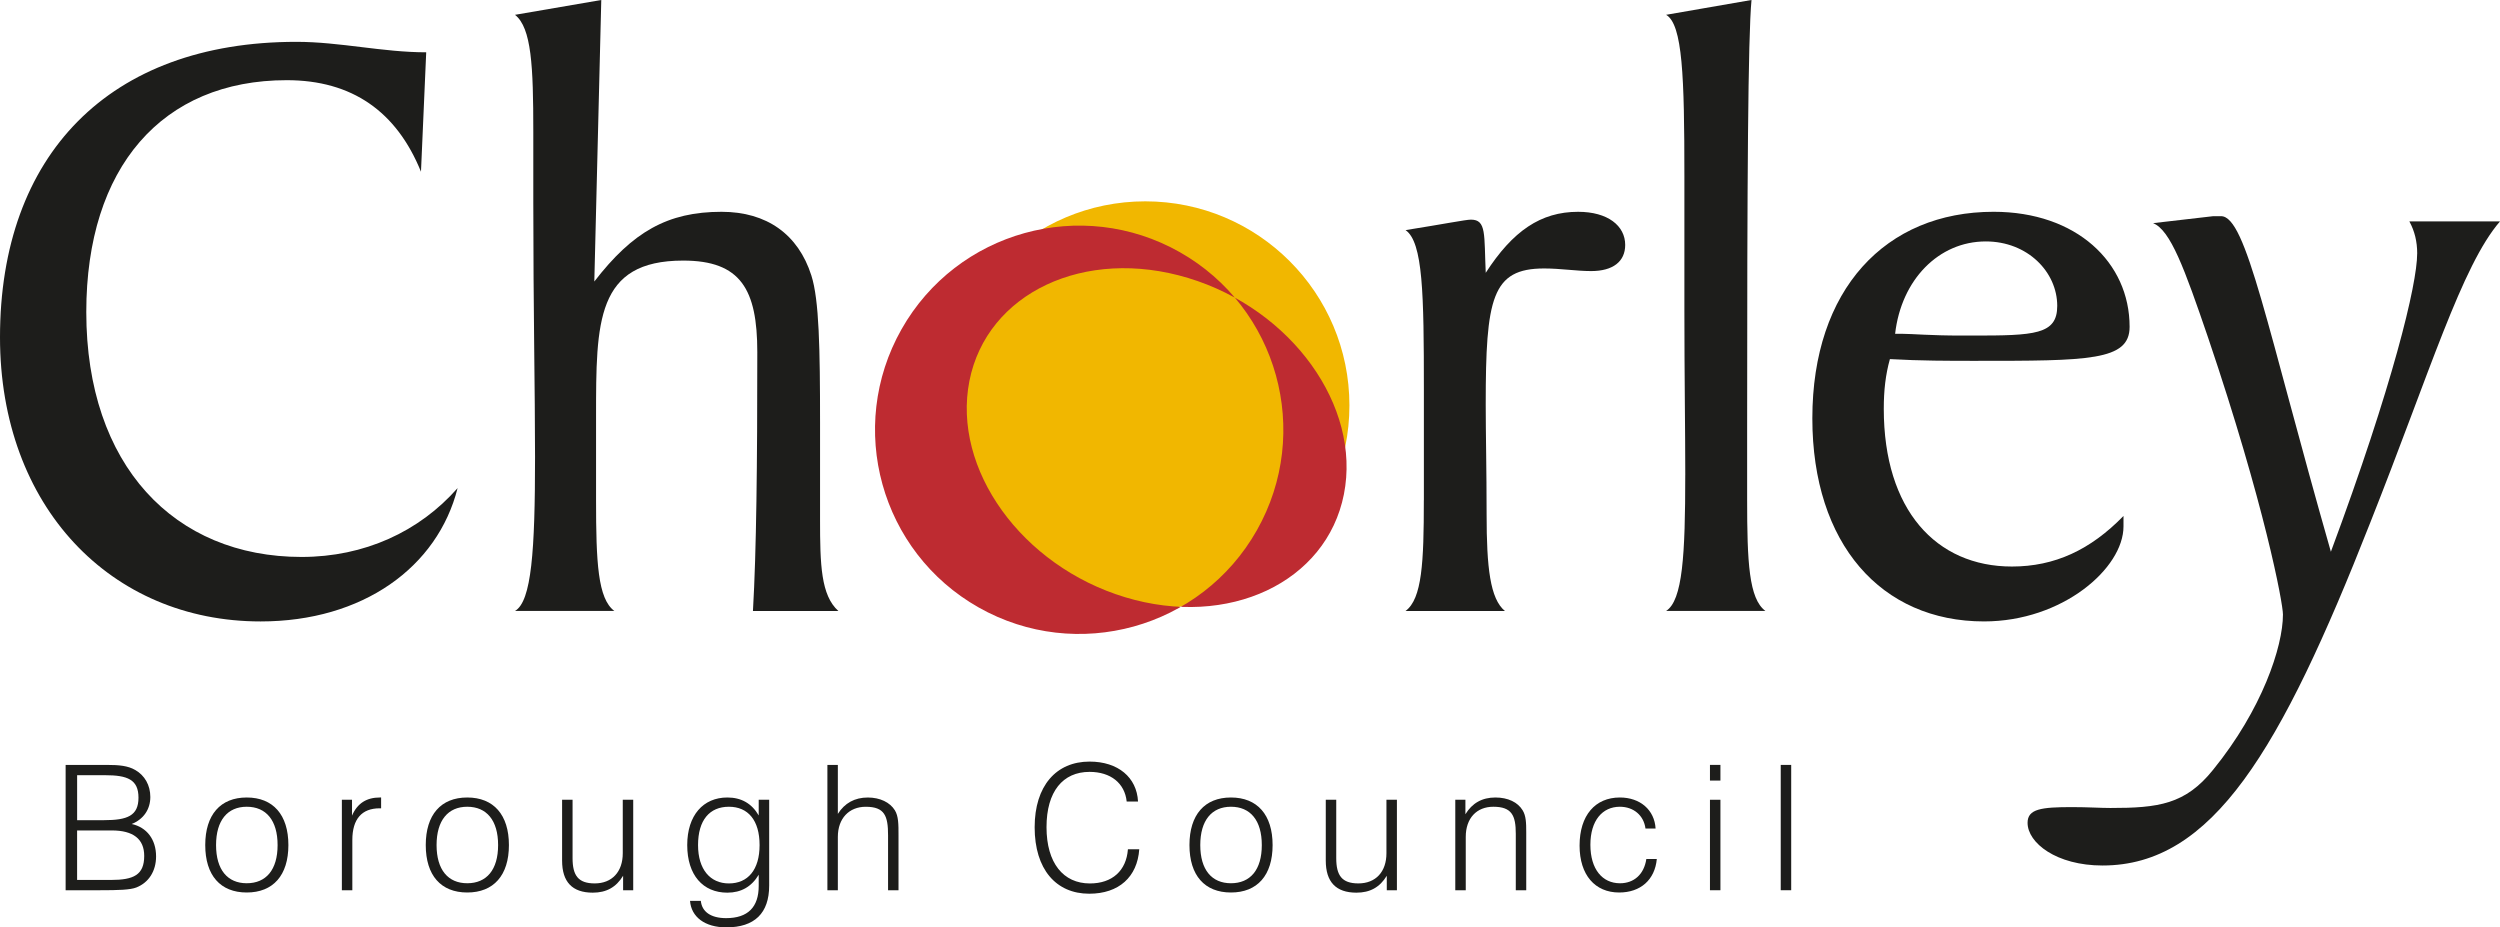 <?xml version="1.0" encoding="UTF-8"?><svg id="Layer_1" xmlns="http://www.w3.org/2000/svg" width="123.462" height="45.797" viewBox="0 0 123.462 45.797"><path d="M20.79,8.48c-1.205-2.97-3.401-4.52-6.629-4.52-6.155,0-9.9,4.304-9.9,11.45,0,7.576,4.347,12.095,10.632,12.095,3.099,0,5.811-1.248,7.705-3.4-.99,3.917-4.692,6.585-9.728,6.585C5.467,30.69,0,25.009,0,16.658,0,7.662,5.38,2.066,14.635,2.066c2.152,0,4.261,.517,6.413,.517l-.258,5.897Z" fill="#1d1d1b"/><path d="M26.423,22.555c0-3.185-.086-7.36-.086-12.568v-3.487c0-3.228-.086-5.122-.904-5.768l4.261-.732-.344,13.903c1.894-2.453,3.616-3.443,6.284-3.443,2.238,0,3.788,1.119,4.434,3.142,.387,1.206,.43,3.615,.43,7.274v4.778c0,2.238,.043,3.745,.904,4.519h-4.218c.172-2.97,.215-7.231,.215-12.784,0-3.099-.818-4.52-3.659-4.52-4.304,0-4.304,3.013-4.304,7.705v4.132c0,3.056,.086,4.864,.904,5.466h-4.907c.818-.474,.99-2.97,.99-7.619Z" fill="#1d1d1b"/><path d="M70.318,24.707v-5.466c0-4.735-.043-7.275-.904-7.877,1.894-.301,2.97-.517,3.228-.517,.775,0,.645,.732,.731,2.626,1.335-2.066,2.713-3.013,4.563-3.013,1.464,0,2.324,.689,2.324,1.636,0,.818-.603,1.291-1.679,1.291-.731,0-1.507-.129-2.324-.129-2.583,0-2.885,1.463-2.885,6.714,0,1.464,.044,3.271,.044,5.423,0,2.626,.172,4.176,.903,4.778h-4.907c.818-.603,.904-2.41,.904-5.466Z" fill="#1d1d1b"/><path d="M83.227,23.459c0-2.195-.044-4.907-.044-8.136v-6.629c0-4.907-.086-7.49-.903-7.963l4.218-.732c-.173,1.808-.216,8.867-.216,21.264v3.4c0,3.099,.086,4.907,.904,5.509h-4.907c.817-.517,.947-2.755,.947-6.714Z" fill="#1d1d1b"/><path d="M93.59,16.486c.302-2.669,2.152-4.563,4.477-4.563,2.065,0,3.529,1.507,3.529,3.185,0,1.421-1.119,1.464-4.175,1.464h-.56c-1.506,0-2.453-.086-2.884-.086h-.388Zm11.277,8.996c-1.636,1.679-3.4,2.496-5.509,2.496-3.745,0-6.328-2.798-6.328-7.79,0-.904,.086-1.679,.302-2.454,1.507,.086,2.927,.086,4.176,.086,5.638,0,7.662,0,7.662-1.679,0-3.185-2.626-5.682-6.715-5.682-5.338,0-8.953,3.831-8.953,10.201,0,6.198,3.4,10.029,8.479,10.029,3.875,0,6.887-2.626,6.887-4.692v-.517Z" fill="#1d1d1b"/><path d="M119.373,12.526c0-.603-.129-1.12-.388-1.593h4.477c-1.894,2.195-3.444,7.403-6.414,14.893-4.434,11.277-7.791,16.917-13.215,16.917-2.281,0-3.702-1.119-3.702-2.109,0-.689,.688-.775,2.195-.775,.775,0,1.421,.043,1.894,.043,2.367,0,3.702-.172,5.079-1.893,2.411-2.97,3.444-6.069,3.444-7.662,0-.559-.904-5.423-3.702-13.688-1.162-3.4-1.851-5.295-2.712-5.639l2.97-.344h.388c1.248,0,2.238,5.423,5.423,16.572,3.056-8.222,4.261-13.215,4.261-14.721Z" fill="#1d1d1b"/><path d="M66.641,20.024c0,5.567-4.514,10.081-10.081,10.081s-10.082-4.514-10.082-10.081,4.514-10.081,10.082-10.081,10.081,4.514,10.081,10.081Z" fill="#f1b700"/><path d="M62.069,26.19c-2.742,4.846-8.893,6.551-13.738,3.809-4.846-2.742-6.552-8.893-3.809-13.739,2.742-4.846,8.893-6.551,13.739-3.809,4.845,2.743,6.551,8.893,3.808,13.739Zm-3.39-12.461c-5.107-1.545-9.945,.732-10.805,5.086-.86,4.353,2.583,9.135,7.69,10.679,5.108,1.545,9.944-.732,10.805-5.085,.86-4.353-2.583-9.135-7.69-10.68Z" fill="#be2b31"/><path d="M5.186,38.283c1.111,0,1.653,.215,1.653,1.11s-.551,1.111-1.704,1.111h-1.326v-2.221h1.377Zm-1.946,5.681h1.713c.887,0,1.481-.017,1.782-.137,.611-.241,.973-.809,.973-1.533,0-.835-.456-1.438-1.205-1.601,.585-.233,.921-.723,.921-1.334,0-.577-.275-1.068-.749-1.335-.353-.206-.792-.249-1.386-.249H3.241v6.189Zm.568-.508v-2.445h1.713c1.059,0,1.601,.422,1.601,1.257,0,.938-.517,1.188-1.644,1.188h-1.67Z" fill="#1d1d1b"/><path d="M10.67,41.734c0-1.222,.568-1.893,1.515-1.893,.956,0,1.524,.671,1.524,1.893s-.568,1.885-1.524,1.885c-.947,0-1.515-.663-1.515-1.885Zm-.534,0c0,1.498,.749,2.342,2.049,2.342s2.057-.844,2.057-2.342c0-1.497-.757-2.35-2.057-2.35s-2.049,.853-2.049,2.35Z" fill="#1d1d1b"/><path d="M16.885,39.496h.499v.784c.267-.62,.732-.896,1.377-.896h.06v.534h-.069c-.887,0-1.352,.533-1.352,1.567v2.479h-.517v-4.468Z" fill="#1d1d1b"/><path d="M21.56,41.734c0-1.222,.568-1.893,1.515-1.893,.956,0,1.524,.671,1.524,1.893s-.568,1.885-1.524,1.885c-.947,0-1.515-.663-1.515-1.885Zm-.534,0c0,1.498,.749,2.342,2.049,2.342s2.058-.844,2.058-2.342c0-1.497-.758-2.35-2.058-2.35s-2.049,.853-2.049,2.35Z" fill="#1d1d1b"/><path d="M31.271,43.964h-.499v-.715c-.344,.568-.826,.835-1.498,.835-1.016,0-1.515-.533-1.515-1.584v-3.005h.517v2.884c0,.852,.276,1.248,1.093,1.248,.852,0,1.386-.568,1.386-1.49v-2.643h.516v4.468Z" fill="#1d1d1b"/><path d="M34.473,41.734c0-1.231,.568-1.893,1.524-1.893,.947,0,1.515,.671,1.515,1.893s-.577,1.894-1.515,1.894c-.921,0-1.524-.689-1.524-1.894Zm3.512-2.238h-.516v.775c-.344-.594-.861-.887-1.55-.887-1.188,0-1.98,.878-1.98,2.35,0,1.481,.775,2.35,1.98,2.35,.68,0,1.197-.292,1.55-.886v.551c0,1.05-.534,1.593-1.61,1.593-.758,0-1.197-.319-1.248-.852h-.534c.06,.792,.732,1.308,1.791,1.308,1.395,0,2.118-.697,2.118-2.066v-4.236Z" fill="#1d1d1b"/><path d="M40.861,37.775h.516v2.419c.336-.534,.835-.809,1.481-.809,.603,0,1.093,.241,1.334,.629,.181,.293,.181,.689,.181,1.231v2.72h-.516v-2.712c0-.956-.164-1.411-1.102-1.411-.818,0-1.378,.568-1.378,1.489v2.634h-.516v-6.189Z" fill="#1d1d1b"/><path d="M56.262,41.941c-.095,1.369-1.008,2.195-2.471,2.195-1.645,0-2.695-1.214-2.695-3.28,0-2.049,1.067-3.245,2.712-3.245,1.412,0,2.333,.783,2.393,1.971h-.56c-.094-.904-.792-1.463-1.833-1.463-1.317,0-2.126,.965-2.126,2.729,0,1.782,.835,2.781,2.143,2.781,1.102,0,1.799-.629,1.877-1.688h.56Z" fill="#1d1d1b"/><path d="M59.275,41.734c0-1.222,.568-1.893,1.515-1.893,.956,0,1.524,.671,1.524,1.893s-.568,1.885-1.524,1.885c-.947,0-1.515-.663-1.515-1.885Zm-.534,0c0,1.498,.749,2.342,2.049,2.342s2.057-.844,2.057-2.342c0-1.497-.758-2.35-2.057-2.35s-2.049,.853-2.049,2.35Z" fill="#1d1d1b"/><path d="M68.985,43.964h-.499v-.715c-.344,.568-.826,.835-1.498,.835-1.016,0-1.515-.533-1.515-1.584v-3.005h.517v2.884c0,.852,.276,1.248,1.093,1.248,.853,0,1.386-.568,1.386-1.49v-2.643h.517v4.468Z" fill="#1d1d1b"/><path d="M71.869,39.496h.5v.715c.335-.551,.826-.827,1.481-.827,.62,0,1.102,.233,1.343,.629,.172,.276,.18,.629,.18,1.102v2.849h-.516v-2.789c0-.904-.198-1.334-1.11-1.334-.818,0-1.361,.559-1.361,1.489v2.634h-.517v-4.468Z" fill="#1d1d1b"/><path d="M81.821,42.423c-.095,1.024-.801,1.653-1.86,1.653-1.188,0-1.954-.861-1.954-2.316,0-1.498,.775-2.376,1.989-2.376,1.007,0,1.713,.62,1.765,1.533h-.499c-.086-.655-.594-1.076-1.266-1.076-.861,0-1.455,.68-1.455,1.877,0,1.213,.594,1.902,1.463,1.902,.689,0,1.188-.439,1.3-1.197h.517Z" fill="#1d1d1b"/><path d="M84.446,39.496h.517v4.468h-.517v-4.468Zm0-1.722h.517v.774h-.517v-.774Z" fill="#1d1d1b"/><path d="M87.941,37.775h.517v6.189h-.517v-6.189Z" fill="#1d1d1b"/></svg>
